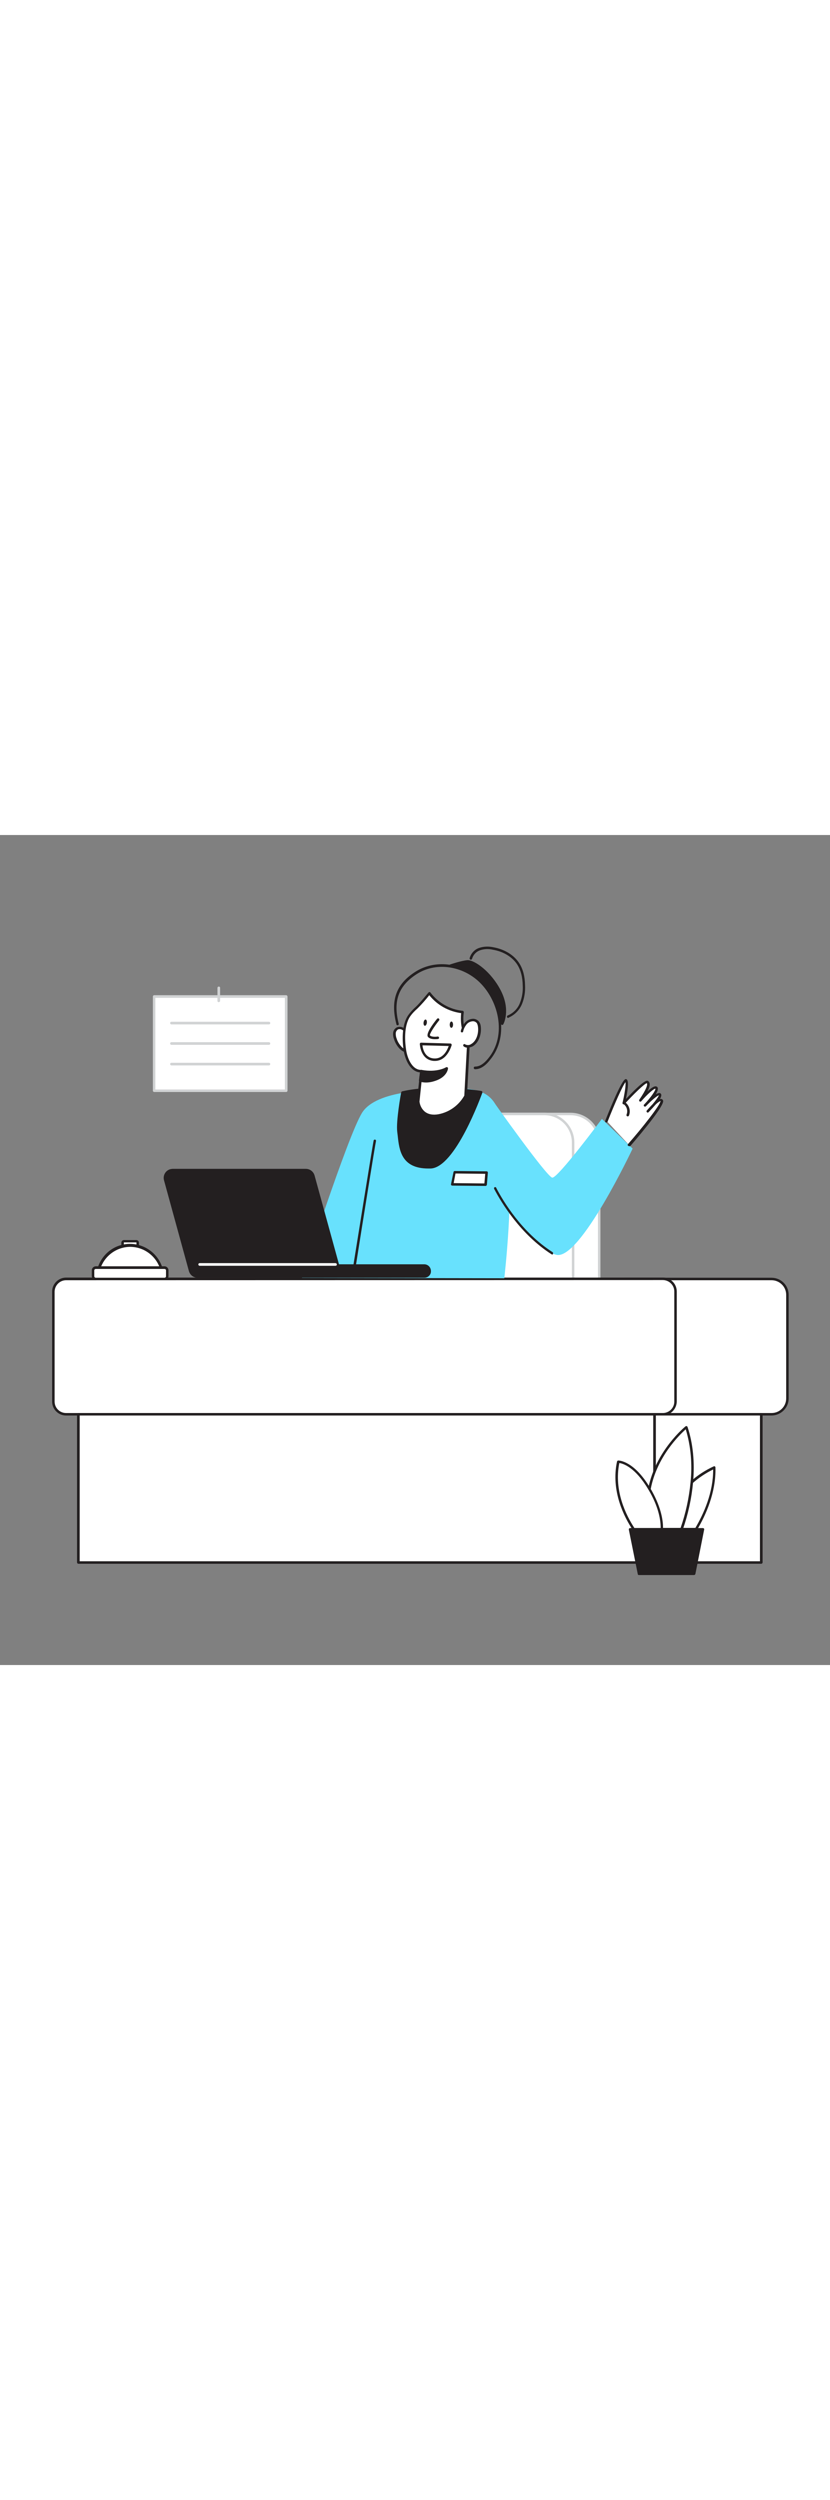<svg version="1.1" id="Layer_1" xmlns="http://www.w3.org/2000/svg" xmlns:xlink="http://www.w3.org/1999/xlink" x="0px" y="0px" viewBox="0 0 500 500" style="width: 166px;" xml:space="preserve" data-imageid="receptionist-62" imageName="Receptionist" class="illustrations_image">
<rect x="0" y="0" width="500" height="500" fill="#808080" stroke="none"/>
<style type="text/css">
	.st0_receptionist-62{fill:#FFFFFF;}
	.st1_receptionist-62{fill:#D1D3D4;}
	.st2_receptionist-62{fill:#231F20;}
	.st3_receptionist-62{fill:none;}
	.st4_receptionist-62{fill:#68E1FD;}
</style>
<g id="Chair_receptionist-62">
	<path class="st0_receptionist-62" d="M265,168.1h78.7c9.5,0,17.3,7.6,17.3,17.1c0,0,0,0,0,0.1v119.5l0,0H247.8l0,0V185.3&#10;&#9;&#9;C247.8,175.8,255.5,168.1,265,168.1z"/>
	<path class="st1_receptionist-62" d="M361,305.5H247.8c-0.4,0-0.8-0.3-0.8-0.8V185.3c0-9.9,8.1-18,18-18h78.7c9.9,0,18,8.1,18,18v119.5&#10;&#9;&#9;C361.8,305.2,361.4,305.5,361,305.5C361,305.5,361,305.5,361,305.5z M248.6,304h111.6V185.3c0-9.1-7.4-16.5-16.5-16.5H265&#10;&#9;&#9;c-9.1,0-16.5,7.4-16.5,16.5L248.6,304z"/>
	<path class="st0_receptionist-62" d="M249.3,168.1H328c9.5,0,17.2,7.7,17.2,17.2l0,0v119.5l0,0H232.1l0,0V185.3&#10;&#9;&#9;C232.1,175.8,239.8,168.1,249.3,168.1z"/>
	<path class="st1_receptionist-62" d="M345.2,305.5H232.1c-0.4,0-0.7-0.3-0.8-0.7c0,0,0,0,0,0V185.3c0-9.9,8.1-18,18-18H328c9.9,0,18,8.1,18,18&#10;&#9;&#9;v119.5C346,305.2,345.7,305.5,345.2,305.5C345.3,305.5,345.3,305.5,345.2,305.5z M232.9,304h111.6V185.3c0-9.1-7.4-16.5-16.5-16.5&#10;&#9;&#9;c0,0,0,0,0,0h-78.7c-9.1,0-16.5,7.4-16.5,16.5L232.9,304z"/>
</g>
<g id="Desk_receptionist-62">
	<path class="st0_receptionist-62" d="M377,267.4h87.8c5.3,0,9.6,4.3,9.6,9.6v62.4c0,5.3-4.3,9.6-9.6,9.6H377c-5.3,0-9.6-4.3-9.6-9.6V277&#10;&#9;&#9;C367.4,271.7,371.7,267.4,377,267.4z"/>
	<path class="st2_receptionist-62" d="M464.7,349.7H377c-5.7,0-10.3-4.6-10.3-10.3V277c0-5.7,4.6-10.3,10.3-10.3h87.8c5.7,0,10.3,4.6,10.3,10.3v62.4&#10;&#9;&#9;C475.1,345.1,470.4,349.7,464.7,349.7z M377,268.2c-4.9,0-8.8,4-8.8,8.8v62.4c0,4.9,4,8.8,8.8,8.8h87.8c4.9,0,8.8-4,8.8-8.8V277&#10;&#9;&#9;c0-4.9-4-8.8-8.8-8.8H377z"/>
	<path class="st0_receptionist-62" d="M399.2,348.9H39.7c-4.2,0-7.6-3.4-7.6-7.6V275c0-4.2,3.4-7.6,7.6-7.6h359.5c4.2,0,7.6,3.4,7.6,7.6v66.3&#10;&#9;&#9;C406.8,345.5,403.4,348.9,399.2,348.9z"/>
	<path class="st2_receptionist-62" d="M399.2,349.7H39.8c-4.6,0-8.4-3.7-8.4-8.4V275c0-4.6,3.8-8.4,8.4-8.4h359.5c4.6,0,8.4,3.7,8.4,8.4v66.3&#10;&#9;&#9;C407.6,345.9,403.8,349.7,399.2,349.7C399.2,349.7,399.2,349.7,399.2,349.7z M39.8,268.2c-3.8,0-6.8,3.1-6.9,6.8v66.3&#10;&#9;&#9;c0,3.8,3.1,6.9,6.9,6.9h359.5c3.8,0,6.9-3.1,6.9-6.9V275c0-3.8-3.1-6.9-6.9-6.9L39.8,268.2z"/>
	<rect x="47.2" y="348.9" class="st0_receptionist-62" width="411.4" height="89.3"/>
	<path class="st2_receptionist-62" d="M458.6,439H47.2c-0.4,0-0.7-0.3-0.8-0.8V349c0-0.4,0.3-0.7,0.8-0.8h411.4c0.4,0,0.7,0.3,0.8,0.8v89.3&#10;&#9;&#9;C459.3,438.7,459,439,458.6,439z M48,437.5h409.8v-87.8H48V437.5z"/>
	<line class="st3_receptionist-62" x1="394.3" y1="349" x2="394.3" y2="437.6"/>
	<path class="st2_receptionist-62" d="M394.3,438.3c-0.4,0-0.7-0.3-0.8-0.8V349c0-0.4,0.3-0.8,0.8-0.8s0.8,0.3,0.8,0.8v88.6&#10;&#9;&#9;C395,438,394.7,438.3,394.3,438.3z"/>
	<path class="st0_receptionist-62" d="M74.7,244.7h7.5c0.5,0,0.9,0.4,0.9,0.9v3.9c0,0.5-0.4,0.9-0.9,0.9h-7.5c-0.5,0-0.9-0.4-0.9-0.9v-3.9&#10;&#9;&#9;C73.8,245.1,74.2,244.7,74.7,244.7z"/>
	<path class="st2_receptionist-62" d="M82.1,251.1h-7.4c-0.9,0-1.6-0.7-1.6-1.6v-3.9c0-0.9,0.7-1.6,1.6-1.6h7.4c0.9,0,1.6,0.7,1.6,1.6l0,0v3.9&#10;&#9;&#9;C83.8,250.4,83,251.1,82.1,251.1L82.1,251.1z M74.7,245.4c-0.1,0-0.1,0-0.1,0.1c0,0,0,0,0,0v3.9c0,0.1,0.1,0.1,0.1,0.1c0,0,0,0,0,0&#10;&#9;&#9;h7.4c0.1,0,0.1-0.1,0.1-0.1l0,0v-3.9c0-0.1-0.1-0.1-0.1-0.1l0,0H74.7z"/>
	<path class="st0_receptionist-62" d="M58.8,267.2c0-10.8,8.8-19.6,19.6-19.6s19.6,8.8,19.6,19.6c0,0,0,0,0,0H58.8z"/>
	<path class="st2_receptionist-62" d="M98.1,267.9H58.8c-0.4,0-0.7-0.3-0.8-0.8c-0.2-11.3,8.7-20.6,19.9-20.8s20.6,8.7,20.8,19.9c0,0.3,0,0.6,0,0.9&#10;&#9;&#9;C98.8,267.6,98.5,267.9,98.1,267.9z M59.5,266.4h37.8c-0.3-10.4-9.1-18.6-19.5-18.3C67.9,248.5,59.9,256.5,59.5,266.4z"/>
	<path class="st0_receptionist-62" d="M57.7,260.7h41.4c0.9,0,1.6,0.7,1.6,1.6v3.4c0,0.9-0.7,1.6-1.6,1.6H57.7c-0.9,0-1.6-0.7-1.6-1.6v-3.4&#10;&#9;&#9;C56.1,261.4,56.8,260.7,57.7,260.7z"/>
	<path class="st2_receptionist-62" d="M99.1,268.1H57.7c-1.3,0-2.4-1.1-2.4-2.4v-3.5c0-1.3,1.1-2.4,2.4-2.4h41.4c1.3,0,2.4,1.1,2.4,2.4v3.5&#10;&#9;&#9;C101.5,267.1,100.4,268.1,99.1,268.1z M57.7,261.4c-0.5,0-0.9,0.4-0.9,0.9c0,0,0,0,0,0v3.5c0,0.5,0.4,0.9,0.9,0.9c0,0,0,0,0,0h41.4&#10;&#9;&#9;c0.5,0,0.9-0.4,0.9-0.9v-3.5c0-0.5-0.4-0.9-0.9-0.9c0,0,0,0,0,0L57.7,261.4z"/>
</g>
<g id="Plant_receptionist-62">
	<path class="st0_receptionist-62" d="M416.7,390c4.1-3.6,8.7-6.6,13.6-8.9c0.4,14.6-5.5,28-11,37.1h-17.7"/>
	<path class="st2_receptionist-62" d="M419.4,419h-17.8c-0.4,0-0.8-0.3-0.8-0.8s0.3-0.8,0.8-0.8h17.3c5-8.5,10.8-21.3,10.7-35.2&#10;&#9;&#9;c-4.5,2.2-8.7,5-12.4,8.3c-0.3,0.3-0.8,0.2-1.1-0.1c0,0,0,0,0,0c-0.3-0.3-0.2-0.8,0.1-1.1c4.1-3.7,8.8-6.7,13.8-9&#10;&#9;&#9;c0.2-0.1,0.5-0.1,0.7,0.1c0.2,0.1,0.3,0.4,0.3,0.6c0.4,15-5.8,28.7-11.1,37.6C419.9,418.9,419.6,419,419.4,419z"/>
	<path class="st0_receptionist-62" d="M391.2,393.9c4.4-22.8,22.2-37.1,22.2-37.1c3.7,11.2,4.2,22.8,3.2,33.2c-0.9,9.6-3,19.1-6.1,28.3h-19.1"/>
	<path class="st2_receptionist-62" d="M410.6,419h-19.1c-0.4,0-0.8-0.3-0.8-0.8s0.3-0.8,0.8-0.8H410c3.1-8.9,5.1-18.2,6-27.6&#10;&#9;&#9;c1.1-10.7,0.2-21.5-2.9-31.8c-3.6,3.2-17.4,16.5-21.1,36c-0.1,0.4-0.5,0.6-0.9,0.5c-0.4-0.1-0.6-0.5-0.6-0.8&#10;&#9;&#9;c4.4-22.8,22.3-37.4,22.5-37.5c0.2-0.2,0.4-0.2,0.7-0.1c0.2,0.1,0.4,0.2,0.5,0.5c3.3,10,4.4,21.3,3.3,33.5&#10;&#9;&#9;c-0.9,9.7-3,19.2-6.2,28.4C411.2,418.8,410.9,419,410.6,419z"/>
	<path class="st0_receptionist-62" d="M381.8,418.3h16.9c0.2-5-1-12.6-6.4-22.5c-0.4-0.7-0.7-1.3-1.1-1.9c-9.8-16.6-18.8-16.4-18.8-16.4&#10;&#9;&#9;C368.7,395,376.7,410.5,381.8,418.3z"/>
	<path class="st2_receptionist-62" d="M398.7,419h-16.9c-0.3,0-0.5-0.1-0.6-0.3c-5.2-7.8-13.3-23.6-9.5-41.3c0.1-0.3,0.4-0.6,0.7-0.6&#10;&#9;&#9;c0.4,0,9.5,0,19.4,16.8c0.4,0.6,0.7,1.2,1.1,1.9c5.6,10.2,6.7,18.1,6.5,22.8C399.5,418.7,399.1,419,398.7,419z M382.2,417.5H398&#10;&#9;&#9;c0-4.6-1.1-11.9-6.3-21.3l-1.1-1.9c-8-13.6-15.4-15.7-17.5-16C369.7,395,377.2,409.9,382.2,417.5L382.2,417.5z"/>
	<polygon class="st2_receptionist-62" points="384.9,445.1 418.1,445.1 423.4,418.3 379.5,418.3 &#9;"/>
	<path class="st2_receptionist-62" d="M418.1,445.8h-33.2c-0.4,0-0.7-0.2-0.7-0.6l-5.4-26.8c0-0.2,0-0.5,0.2-0.6c0.1-0.2,0.4-0.3,0.6-0.3h43.9&#10;&#9;&#9;c0.2,0,0.4,0.1,0.6,0.3c0.1,0.2,0.2,0.4,0.1,0.6l-5.3,26.8C418.7,445.6,418.4,445.8,418.1,445.8z M385.5,444.3h32l5-25.3h-42&#10;&#9;&#9;L385.5,444.3z"/>
</g>
<g id="background_receptionist-62">
	<rect x="92.9" y="97.3" class="st0_receptionist-62" width="79.5" height="56.8"/>
	<path class="st1_receptionist-62" d="M172.4,154.8H92.9c-0.4,0-0.8-0.3-0.8-0.8V97.3c0-0.4,0.3-0.8,0.8-0.8h79.5c0.4,0,0.7,0.3,0.8,0.8v56.8&#10;&#9;&#9;C173.1,154.5,172.8,154.8,172.4,154.8z M93.6,153.3h78V98.1h-78V153.3z"/>
	<path class="st1_receptionist-62" d="M162,114.1h-58.7c-0.4,0-0.8-0.3-0.8-0.8s0.3-0.8,0.8-0.8H162c0.4,0,0.8,0.3,0.8,0.8S162.4,114.1,162,114.1z"/>
	<path class="st1_receptionist-62" d="M162,126.4h-58.7c-0.4,0-0.8-0.3-0.8-0.8s0.3-0.8,0.8-0.8H162c0.4,0,0.8,0.3,0.8,0.8S162.4,126.4,162,126.4z"/>
	<path class="st1_receptionist-62" d="M162,138.8h-58.7c-0.4,0-0.8-0.3-0.8-0.8s0.3-0.8,0.8-0.8H162c0.4,0,0.8,0.3,0.8,0.8S162.4,138.8,162,138.8z"/>
	<path class="st1_receptionist-62" d="M131.7,100.7c-0.4,0-0.7-0.3-0.7-0.7v-7.9c0-0.4,0.3-0.8,0.8-0.8s0.8,0.3,0.8,0.8v7.9&#10;&#9;&#9;C132.5,100.4,132.2,100.7,131.7,100.7C131.7,100.7,131.7,100.7,131.7,100.7z"/>
</g>
<g id="character_receptionist-62">
	<path class="st2_receptionist-62" d="M286.2,141.1c-0.4,0-0.8-0.3-0.8-0.8s0.3-0.8,0.8-0.8c2.6,0,5.2-1.6,7.8-4.8c11.8-14.1,6.2-36-6.2-47&#10;&#9;&#9;c-10.6-9.3-25.8-11-36.8-3.9s-14.3,16.3-10.8,29.9c0.1,0.4-0.1,0.8-0.5,0.9s-0.8-0.1-0.9-0.5c0,0,0-0.1,0-0.1&#10;&#9;&#9;c-3.7-14.4-0.2-24.2,11.4-31.6s27.4-5.7,38.5,4.1c12.9,11.4,18.8,34.3,6.4,49.1C292.2,139.3,289.2,141.1,286.2,141.1L286.2,141.1z"/>
	<path class="st4_receptionist-62 targetColor" d="M262,153.8c0,0-35.2-0.8-44,13.7s-36.1,99.3-36.1,99.3l121.9,0.2c0,0,6.2-53.7,1.6-75.9&#10;&#9;&#9;C299.9,165.1,303.8,148,262,153.8z" style="fill: rgb(104, 225, 253);"/>
	<path class="st2_receptionist-62" d="M242.5,155.2c0,0-3.2,17.3-2.4,23.6c1.1,8.5,0.6,22,19.2,21.4c14.6-0.5,30.6-45.2,30.6-45.2&#10;&#9;&#9;S263.2,150.5,242.5,155.2z"/>
	<path class="st2_receptionist-62" d="M258,200.9c-16.3,0-17.5-11.3-18.4-19.6c-0.1-0.9-0.2-1.7-0.3-2.5c-0.8-6.3,2.2-23.1,2.4-23.8&#10;&#9;&#9;c0.1-0.3,0.3-0.5,0.6-0.6c20.6-4.7,47.4-0.3,47.7-0.2c0.4,0.1,0.7,0.5,0.6,0.9c0,0,0,0.1,0,0.1c-0.7,1.8-16.3,45.2-31.2,45.7&#10;&#9;&#9;L258,200.9z M243.1,155.8c-0.5,2.9-3,17.4-2.3,22.9c0.1,0.8,0.2,1.6,0.3,2.5c0.9,8.4,2,18.8,18.1,18.2c5.7-0.2,12.6-7.9,20.1-22.4&#10;&#9;&#9;c3.6-7,6.7-14.1,9.5-21.4C284.1,154.9,261.3,151.8,243.1,155.8L243.1,155.8z"/>
	<path class="st2_receptionist-62" d="M243.1,155.8c-0.5,2.8-3,17.4-2.3,22.9c0.1,0.8,0.2,1.6,0.3,2.5c0.9,8.4,2,18.8,18.1,18.2&#10;&#9;&#9;c12.9-0.4,27.3-37.8,29.6-43.9C284.2,154.8,261.3,151.8,243.1,155.8z"/>
	<path class="st2_receptionist-62" d="M258,200.2c-15.6,0-16.8-10.9-17.6-18.9v-0.2c-0.1-0.8-0.2-1.6-0.3-2.3c-0.7-5.6,1.8-20.2,2.3-23.1&#10;&#9;&#9;c0.1-0.3,0.3-0.5,0.6-0.6c18.4-4,41.6-0.9,46-0.3c0.2,0,0.4,0.2,0.5,0.4c0.1,0.2,0.1,0.4,0,0.6c-2.7,7.3-17.1,43.9-30.3,44.4&#10;&#9;&#9;L258,200.2z M243.7,156.4c-0.6,3.7-2.8,17-2.2,22.1c0.1,0.8,0.2,1.5,0.3,2.3v0.2c0.9,8.5,1.9,18.1,17.4,17.6&#10;&#9;&#9;c11.9-0.4,25.9-35.3,28.6-42.5C281.8,155.3,260.8,152.8,243.7,156.4L243.7,156.4z"/>
	<path class="st0_receptionist-62" d="M245.6,121.6c-0.4-1.5-1.2-2.8-2.2-4c-1.1-1.2-2.7-1.6-4.2-1c-1,0.6-1.7,1.7-1.8,2.9c-0.1,1.2,0.1,2.3,0.6,3.4&#10;&#9;&#9;c0.7,2.1,1.8,4,3.4,5.5c1.6,1.5,3.7,2.4,5.9,2.3"/>
	<path class="st2_receptionist-62" d="M246.8,131.4c-2.2-0.1-4.4-1-5.9-2.5c-1.6-1.6-2.8-3.6-3.5-5.8c-0.5-1.2-0.7-2.5-0.6-3.8&#10;&#9;&#9;c0.1-1.4,0.9-2.7,2.2-3.4c1.8-0.8,3.8-0.3,5.1,1.1c1.1,1.3,1.9,2.7,2.4,4.3c0.1,0.4-0.1,0.8-0.5,0.9c-0.3,0.1-0.7-0.1-0.9-0.4&#10;&#9;&#9;c-0.4-1.4-1.1-2.7-2-3.8c-0.8-0.9-2.2-1.3-3.3-0.9c-0.8,0.5-1.3,1.3-1.4,2.3c0,1.1,0.1,2.1,0.5,3.1c0.6,2,1.7,3.7,3.1,5.2&#10;&#9;&#9;c1.4,1.4,3.3,2.2,5.3,2.1c0.4,0,0.8,0.3,0.8,0.7c0,0.4-0.3,0.8-0.7,0.8c0,0,0,0,0,0C247.2,131.4,247,131.4,246.8,131.4z"/>
	<path class="st0_receptionist-62" d="M253.8,142.2l-1.8,18.4c0,0,0.9,10.4,12.4,8.4c6.9-1.3,12.8-5.6,16.1-11.8l1.7-31.9c0.1-1.3-4.9-7-3.6-18.6&#10;&#9;&#9;c-7.9-0.8-15.2-4.9-20-11.3c0,0-5.3,6.6-7.6,8.6c-1.8,1.5-3.4,3.2-4.7,5.2c-3.5,5.3-3.4,14.1-2.6,20.2&#10;&#9;&#9;C244.5,134.3,247.4,142.4,253.8,142.2z"/>
	<path class="st2_receptionist-62" d="M261.5,170c-2.3,0.1-4.5-0.6-6.3-1.9c-2.2-1.8-3.7-4.5-4-7.4c0,0,0-0.1,0-0.1L253,143&#10;&#9;&#9;c-6.4-0.6-9.2-8.7-9.9-13.6c-0.6-4.1-1.5-14.4,2.7-20.7c1.4-2,3-3.7,4.8-5.3c2.2-2,7.4-8.4,7.5-8.5c0.2-0.2,0.4-0.3,0.6-0.3&#10;&#9;&#9;c0.2,0,0.5,0.1,0.6,0.3c4.7,6.2,11.7,10.2,19.4,11c0.2,0,0.4,0.1,0.5,0.3c0.1,0.2,0.2,0.4,0.2,0.6c-0.8,5.6,0.2,11.4,2.8,16.4&#10;&#9;&#9;c0.4,0.7,0.7,1.4,0.8,2.2l-1.7,31.9c0,0.1,0,0.2-0.1,0.3c-3.4,6.4-9.5,10.9-16.6,12.2C263.5,169.9,262.5,170,261.5,170z&#10;&#9;&#9; M252.7,160.6c0.3,2.4,1.5,4.7,3.4,6.2c2,1.5,4.7,2,8.1,1.4c6.6-1.3,12.2-5.4,15.5-11.2c1.7-31.8,1.7-31.8,1.7-31.8&#10;&#9;&#9;c-0.2-0.5-0.4-1-0.6-1.4c-2.6-5.1-3.6-10.8-3-16.5c-7.5-1-14.4-4.8-19.2-10.8c-2.2,2.8-4.5,5.4-7,7.9c-1.7,1.5-3.3,3.1-4.6,5&#10;&#9;&#9;c-3.9,5.9-3,15.7-2.4,19.7c0.6,4.6,3.3,12.4,9.1,12.4h0.1c0.4,0,0.8,0.3,0.8,0.8c0,0,0,0,0,0.1L252.7,160.6z"/>
	<path class="st2_receptionist-62" d="M253.1,147.8c-0.2-0.2,3.2,1.6,9.1-0.5c6.5-2.3,6.9-6.8,6.9-6.8s-5.5,3.4-15.2,1.6L253.1,147.8z"/>
	<path class="st2_receptionist-62" d="M256.6,149.1c-1.2,0-2.5-0.2-3.6-0.5c-0.1,0-0.3-0.1-0.4-0.2c-0.2-0.2-0.3-0.5-0.2-0.8l0.7-5.5&#10;&#9;&#9;c0-0.2,0.1-0.4,0.3-0.5c0.2-0.1,0.4-0.2,0.6-0.1c9.3,1.7,14.6-1.5,14.7-1.6c0.2-0.1,0.5-0.1,0.8,0c0.2,0.1,0.4,0.4,0.4,0.7&#10;&#9;&#9;c0,0.2-0.5,5-7.4,7.4C260.5,148.7,258.6,149.1,256.6,149.1z M253.9,147.3c2.7,0.6,5.5,0.4,8-0.6c3.7-1.3,5.3-3.3,5.9-4.6&#10;&#9;&#9;c-4.3,1.6-8.9,1.9-13.4,1.1L253.9,147.3z"/>
	<path class="st0_receptionist-62" d="M263.8,111.2c0,0-6.7,8.3-5.5,9.9s5.3,1,5.3,1"/>
	<path class="st2_receptionist-62" d="M261.9,123c-1.4,0-3.2-0.3-4.1-1.4c-1.4-1.8,2.8-7.6,5.5-10.9c0.3-0.3,0.8-0.4,1.1-0.1&#10;&#9;&#9;c0.3,0.3,0.4,0.8,0.1,1.1l0,0c-3.2,4-5.8,8.2-5.5,9c0.8,1,3.6,0.9,4.6,0.7c0.4-0.1,0.8,0.2,0.9,0.6c0.1,0.4-0.2,0.8-0.6,0.9&#10;&#9;&#9;c0,0,0,0,0,0C263.1,123,262.5,123,261.9,123z"/>
	<ellipse transform="matrix(0.133 -0.991 0.991 0.133 110.106 351.802)" class="st2_receptionist-62" cx="256.1" cy="113" rx="1.9" ry="1"/>
	
		<ellipse transform="matrix(1.169341e-02 -1 1 1.169341e-02 154.445 384.811)" class="st2_receptionist-62" cx="271.9" cy="114.3" rx="1.9" ry="1"/>
	<path class="st0_receptionist-62" d="M278.2,118.2c0.4-1.6,1.1-3.1,2.1-4.4c1.1-1.5,2.9-2.4,4.8-2.4c1.2,0,2.3,0.6,2.9,1.6c0.4,0.7,0.7,1.4,0.7,2.2&#10;&#9;&#9;c0.6,4.1-0.8,9.4-4.6,11.5c-1.3,0.8-3,0.8-4.3,0"/>
	<path class="st2_receptionist-62" d="M281.7,128.1c-0.8,0-1.7-0.2-2.4-0.8c-0.3-0.3-0.4-0.7-0.1-1.1c0.2-0.3,0.7-0.4,1-0.1c1.1,0.6,2.5,0.6,3.5-0.1&#10;&#9;&#9;c3.5-1.9,4.8-6.9,4.2-10.7c-0.1-0.7-0.3-1.3-0.6-1.9c-0.5-0.7-1.4-1.2-2.3-1.2c-1.6,0-3.2,0.8-4.1,2.1c-0.9,1.2-1.6,2.6-1.9,4.1&#10;&#9;&#9;c-0.1,0.4-0.5,0.6-0.9,0.5c-0.4-0.1-0.6-0.5-0.5-0.9c0.4-1.7,1.2-3.2,2.2-4.6c1.3-1.7,3.3-2.7,5.4-2.7c1.4,0.1,2.7,0.8,3.5,1.9&#10;&#9;&#9;c0.5,0.8,0.8,1.6,0.9,2.5c0.6,4.4-0.9,10-5,12.3C283.6,127.8,282.6,128.1,281.7,128.1z"/>
	<path class="st0_receptionist-62" d="M253.6,125.9l17.7,0.5c0,0-2.4,9.4-9.9,9S253.6,125.9,253.6,125.9z"/>
	<path class="st2_receptionist-62" d="M262,136.1h-0.6c-8.1-0.5-8.5-10.1-8.5-10.2c0-0.2,0.1-0.4,0.2-0.6c0.2-0.1,0.3-0.2,0.6-0.2l17.7,0.5&#10;&#9;&#9;c0.4,0,0.7,0.4,0.7,0.8c0,0.1,0,0.1,0,0.2C272,126.7,269.6,136.1,262,136.1z M254.5,126.7c0.2,2.1,1.4,7.6,7,7.9s8-5.2,8.8-7.5&#10;&#9;&#9;L254.5,126.7z"/>
	<path class="st2_receptionist-62" d="M225.7,184.1c-0.4,1.5-8.2,50-12.3,75.5"/>
	<path class="st2_receptionist-62" d="M213.5,260.4h-0.1c-0.4-0.1-0.7-0.4-0.6-0.8c0,0,0,0,0,0c0.5-3,11.8-73.7,12.3-75.6c0.1-0.4,0.5-0.6,0.9-0.5&#10;&#9;&#9;c0,0,0,0,0,0c0.4,0.1,0.6,0.5,0.5,0.9c-0.4,1.4-8.2,50-12.2,75.5C214.1,260.2,213.8,260.4,213.5,260.4z"/>
	<path class="st4_receptionist-62 targetColor" d="M297,160.2c0,0,32.4,45.8,35.7,46.2s29.9-35.4,29.9-35.4l18.5,17.9c0,0-31.7,67.3-45.9,64S292,208.5,292,208.5&#10;&#9;&#9;L297,160.2z" style="fill: rgb(104, 225, 253);"/>
	<path class="st2_receptionist-62" d="M302.5,113.7c0,0,4.4-8.1-1.5-19.6s-16-18.1-19.5-17.9s-10.2,2.5-10.2,2.5S297.5,82.1,302.5,113.7z"/>
	<path class="st2_receptionist-62" d="M302.5,114.4h-0.1c-0.3,0-0.6-0.3-0.6-0.6c-2.5-16-10.6-24.5-17-28.8c-4-2.8-8.6-4.7-13.5-5.6&#10;&#9;&#9;c-0.4,0-0.7-0.4-0.7-0.8c0-0.3,0.2-0.5,0.5-0.6c0.3-0.1,6.8-2.3,10.4-2.6c4.2-0.3,14.4,6.9,20.2,18.3c6,11.8,1.7,20,1.5,20.3&#10;&#9;&#9;C303,114.3,302.7,114.5,302.5,114.4z M274.1,78.6c6.7,1.9,23.7,8.8,28.5,32.2c0.8-3.2,1.3-9.1-2.4-16.4&#10;&#9;&#9;c-5.6-10.9-15.2-17.5-18.6-17.5h-0.2C279,77.2,276.5,77.8,274.1,78.6z"/>
	<polygon class="st0_receptionist-62" points="272.4,210.5 292.5,210.7 293.2,203.4 273.8,203.1 &#9;"/>
	<path class="st2_receptionist-62" d="M292.5,211.4L292.5,211.4l-20.1-0.2c-0.2,0-0.4-0.1-0.6-0.3c-0.1-0.2-0.2-0.4-0.1-0.6l1.5-7.3&#10;&#9;&#9;c0.1-0.4,0.4-0.6,0.7-0.6l0,0l19.3,0.2c0.2,0,0.4,0.1,0.5,0.2c0.1,0.2,0.2,0.4,0.2,0.6l-0.6,7.3&#10;&#9;&#9;C293.2,211.1,292.9,211.4,292.5,211.4z M273.3,209.7l18.5,0.2l0.5-5.8l-17.9-0.2L273.3,209.7z"/>
	<path class="st2_receptionist-62" d="M332.7,252.7c-0.1,0-0.3,0-0.4-0.1c-18.9-12.1-30.3-31.3-34.4-39c-0.1-0.2-0.2-0.3-0.2-0.4&#10;&#9;&#9;c-0.2-0.4-0.1-0.8,0.2-1c0.4-0.2,0.8-0.1,1,0.2c0,0,0.1,0.2,0.2,0.5c4,7.6,15.2,26.5,33.8,38.4c0.3,0.2,0.4,0.7,0.2,1&#10;&#9;&#9;C333.2,252.6,333,252.7,332.7,252.7L332.7,252.7z"/>
	<path class="st0_receptionist-62" d="M365.4,172.2c0,0,10-25.2,11.8-24.6s-1.3,13.7-1.3,13.7s12.5-13.6,14.1-12.8s0.6,4.3-4.1,11.2&#10;&#9;&#9;c0,0,8.3-9.6,9.6-7.6s-6.9,10.6-6.9,10.6s7.9-8.3,9-6.6s-7.4,10.3-7.4,10.3s8-9.3,8.5-6.4s-15.2,21.6-19.8,26.7"/>
	<path class="st2_receptionist-62" d="M378.9,187.4c-0.4,0-0.8-0.3-0.8-0.7c0-0.2,0.1-0.4,0.2-0.5c8.3-9.4,19.6-23.7,19.6-26&#10;&#9;&#9;c-1.4,0.7-2.6,1.7-3.6,2.9c-1.1,1.3-2.4,2.6-3.6,3.9c-0.3,0.3-0.7,0.3-1,0c-0.3-0.3-0.3-0.7-0.1-1c1-1.1,2.2-2.5,3.5-3.8&#10;&#9;&#9;c2.1-2.5,3.6-4.6,3.8-5.4c-1.1,0.3-4.5,3.1-7.7,6.5l-0.1,0.1c-0.3,0.3-0.8,0.3-1.1,0c-0.3-0.3-0.3-0.8,0-1c0,0,0,0,0,0l0,0l0,0&#10;&#9;&#9;c3.9-4.1,7.1-8.6,6.8-9.6c-1,0-4.9,3.4-8.5,7.6c-0.3,0.3-0.7,0.3-1,0.1c-0.3-0.2-0.4-0.7-0.2-1c4.5-6.6,4.9-8.9,4.7-9.7&#10;&#9;&#9;c0-0.1-0.1-0.2-0.2-0.3c-1.5,0.4-8,6.7-13.3,12.5c-0.2,0.3-0.6,0.3-0.9,0.2c-0.3-0.2-0.5-0.5-0.4-0.8c1.2-5,2.1-10.7,1.8-12.5&#10;&#9;&#9;c-1.8,2.2-6.7,13.4-10.8,23.8c-0.1,0.4-0.6,0.6-1,0.4c0,0,0,0,0,0c-0.4-0.1-0.6-0.6-0.4-0.9c0,0,0,0,0-0.1&#10;&#9;&#9;c10.3-25.9,12-25.3,12.7-25c1.4,0.5,1.3,4.5-0.2,11.9c11.2-11.9,12.6-11.1,13.2-10.9c0.5,0.3,0.9,0.8,1,1.4c0.2,0.8,0.2,2.1-1.3,5&#10;&#9;&#9;c1.9-1.8,3.8-3.2,5-3.1c0.4,0,0.8,0.2,1.1,0.6c0.3,0.5,0.5,1.6-1.1,4.3c0.6-0.5,1.4-0.8,2.2-0.9c0.4,0,0.7,0.2,1,0.6&#10;&#9;&#9;c0.4,0.6,0.1,1.8-0.7,3.1c0.3-0.1,0.6-0.1,1-0.1c0.5,0.2,0.9,0.6,1,1.1c0.7,3.8-19.7,27.1-19.9,27.4&#10;&#9;&#9;C379.3,187.4,379.1,187.5,378.9,187.4z"/>
	<path class="st0_receptionist-62" d="M375.8,161.3c2.5,1.6,3.5,4.7,2.4,7.4"/>
	<path class="st2_receptionist-62" d="M378.1,169.5c-0.4,0-0.8-0.4-0.7-0.8c0-0.1,0-0.1,0-0.2c1-2.4,0.2-5.1-2-6.6c-0.3-0.2-0.4-0.7-0.2-1&#10;&#9;&#9;c0.2-0.3,0.6-0.4,1-0.2c2.8,1.8,3.9,5.3,2.7,8.3C378.8,169.3,378.5,169.5,378.1,169.5z"/>
	<path class="st2_receptionist-62" d="M306.1,110.2c-0.4,0-0.7-0.3-0.7-0.8c0-0.3,0.2-0.6,0.5-0.7c3.3-1.4,6-4.1,7.3-7.5c1.3-3.3,1.9-6.9,1.7-10.5&#10;&#9;&#9;c-0.1-5.2-1.2-9.3-3.2-12.5c-2.9-4.6-8.3-8-14.8-9.1c-2.5-0.6-5.2-0.5-7.6,0.3c-2.4,0.8-4.2,2.7-4.9,5.1c-0.1,0.4-0.5,0.7-0.9,0.6&#10;&#9;&#9;c-0.4-0.1-0.7-0.5-0.6-0.9c0.8-2.9,3-5.3,5.8-6.2c2.7-0.9,5.6-1,8.4-0.4c6.9,1.2,12.7,4.8,15.8,9.8c2.2,3.5,3.3,7.8,3.4,13.2&#10;&#9;&#9;c0.2,3.8-0.4,7.6-1.8,11.1c-1.5,3.7-4.4,6.7-8.1,8.3C306.3,110.2,306.2,110.3,306.1,110.2z"/>
</g>
<g id="Laptop_receptionist-62">
	<path class="st2_receptionist-62" d="M104.1,201.9h80.1c2.1,0,4,1.4,4.5,3.5l14.8,54.1h52c1.8,0,3.3,1.5,3.3,3.3c0,1.8-1.5,3.3-3.3,3.3H119.1&#10;&#9;&#9;c-2.1,0-4-1.4-4.5-3.5l-15-54.7c-0.7-2.5,0.8-5.1,3.3-5.8C103.3,201.9,103.7,201.9,104.1,201.9z"/>
	<path class="st2_receptionist-62" d="M255.6,266.7H119.1c-2.5,0-4.6-1.6-5.3-4l-15-54.7c-0.8-2.9,0.9-5.9,3.8-6.7c0.5-0.1,1-0.2,1.5-0.2h80.1&#10;&#9;&#9;c2.5,0,4.6,1.6,5.3,4l14.7,53.5h51.4c2.2,0,4,1.8,4,4.1C259.7,264.9,257.9,266.7,255.6,266.7L255.6,266.7z M104.1,202.6&#10;&#9;&#9;c-2.2,0-4,1.9-3.9,4.1c0,0.3,0,0.6,0.1,0.9l15,54.7c0.5,1.7,2,2.9,3.8,2.9h136.5c1.4,0,2.5-1.1,2.5-2.6c0-1.4-1.1-2.5-2.5-2.5h-52&#10;&#9;&#9;c-0.3,0-0.6-0.2-0.7-0.5L188,205.5c-0.5-1.7-2-2.9-3.8-2.9H104.1z"/>
	<path class="st2_receptionist-62" d="M104.1,202.6c-2.2,0-4,1.8-4,4c0,0.3,0,0.7,0.1,1l15,54.7c0.5,1.7,2,2.9,3.8,2.9h136.5c1.4,0,2.6-1.2,2.6-2.6&#10;&#9;&#9;c0-1.4-1.2-2.6-2.6-2.6h-52c-0.3,0-0.6-0.2-0.7-0.5l-14.8-54.1c-0.5-1.7-2.1-2.9-3.8-2.9L104.1,202.6z"/>
	<path class="st2_receptionist-62" d="M255.6,266H119.1c-2.1,0-4-1.4-4.6-3.5l-15-54.7c-0.7-2.5,0.8-5.1,3.3-5.8c0.4-0.1,0.8-0.2,1.3-0.2h80.1&#10;&#9;&#9;c2.1,0,4,1.4,4.6,3.5l14.8,54.1h52c1.8,0.1,3.2,1.7,3.1,3.5C258.7,264.6,257.3,265.9,255.6,266L255.6,266z M104.1,203.3&#10;&#9;&#9;c-1.8,0-3.2,1.4-3.2,3.2c0,0.3,0,0.6,0.1,0.9l15,54.7c0.4,1.4,1.7,2.4,3.1,2.4h136.5c1-0.1,1.8-1,1.7-2c-0.1-0.9-0.8-1.6-1.7-1.7&#10;&#9;&#9;h-52c-0.7,0-1.3-0.4-1.4-1.1l-14.8-54.1c-0.4-1.4-1.7-2.4-3.1-2.4L104.1,203.3z"/>
	<path class="st0_receptionist-62" d="M202.1,259.5h-81.8c-0.4,0-0.8-0.3-0.8-0.8s0.3-0.8,0.8-0.8l0,0h81.8c0.4,0,0.8,0.3,0.8,0.8&#10;&#9;&#9;S202.6,259.5,202.1,259.5z"/>
</g>
</svg>